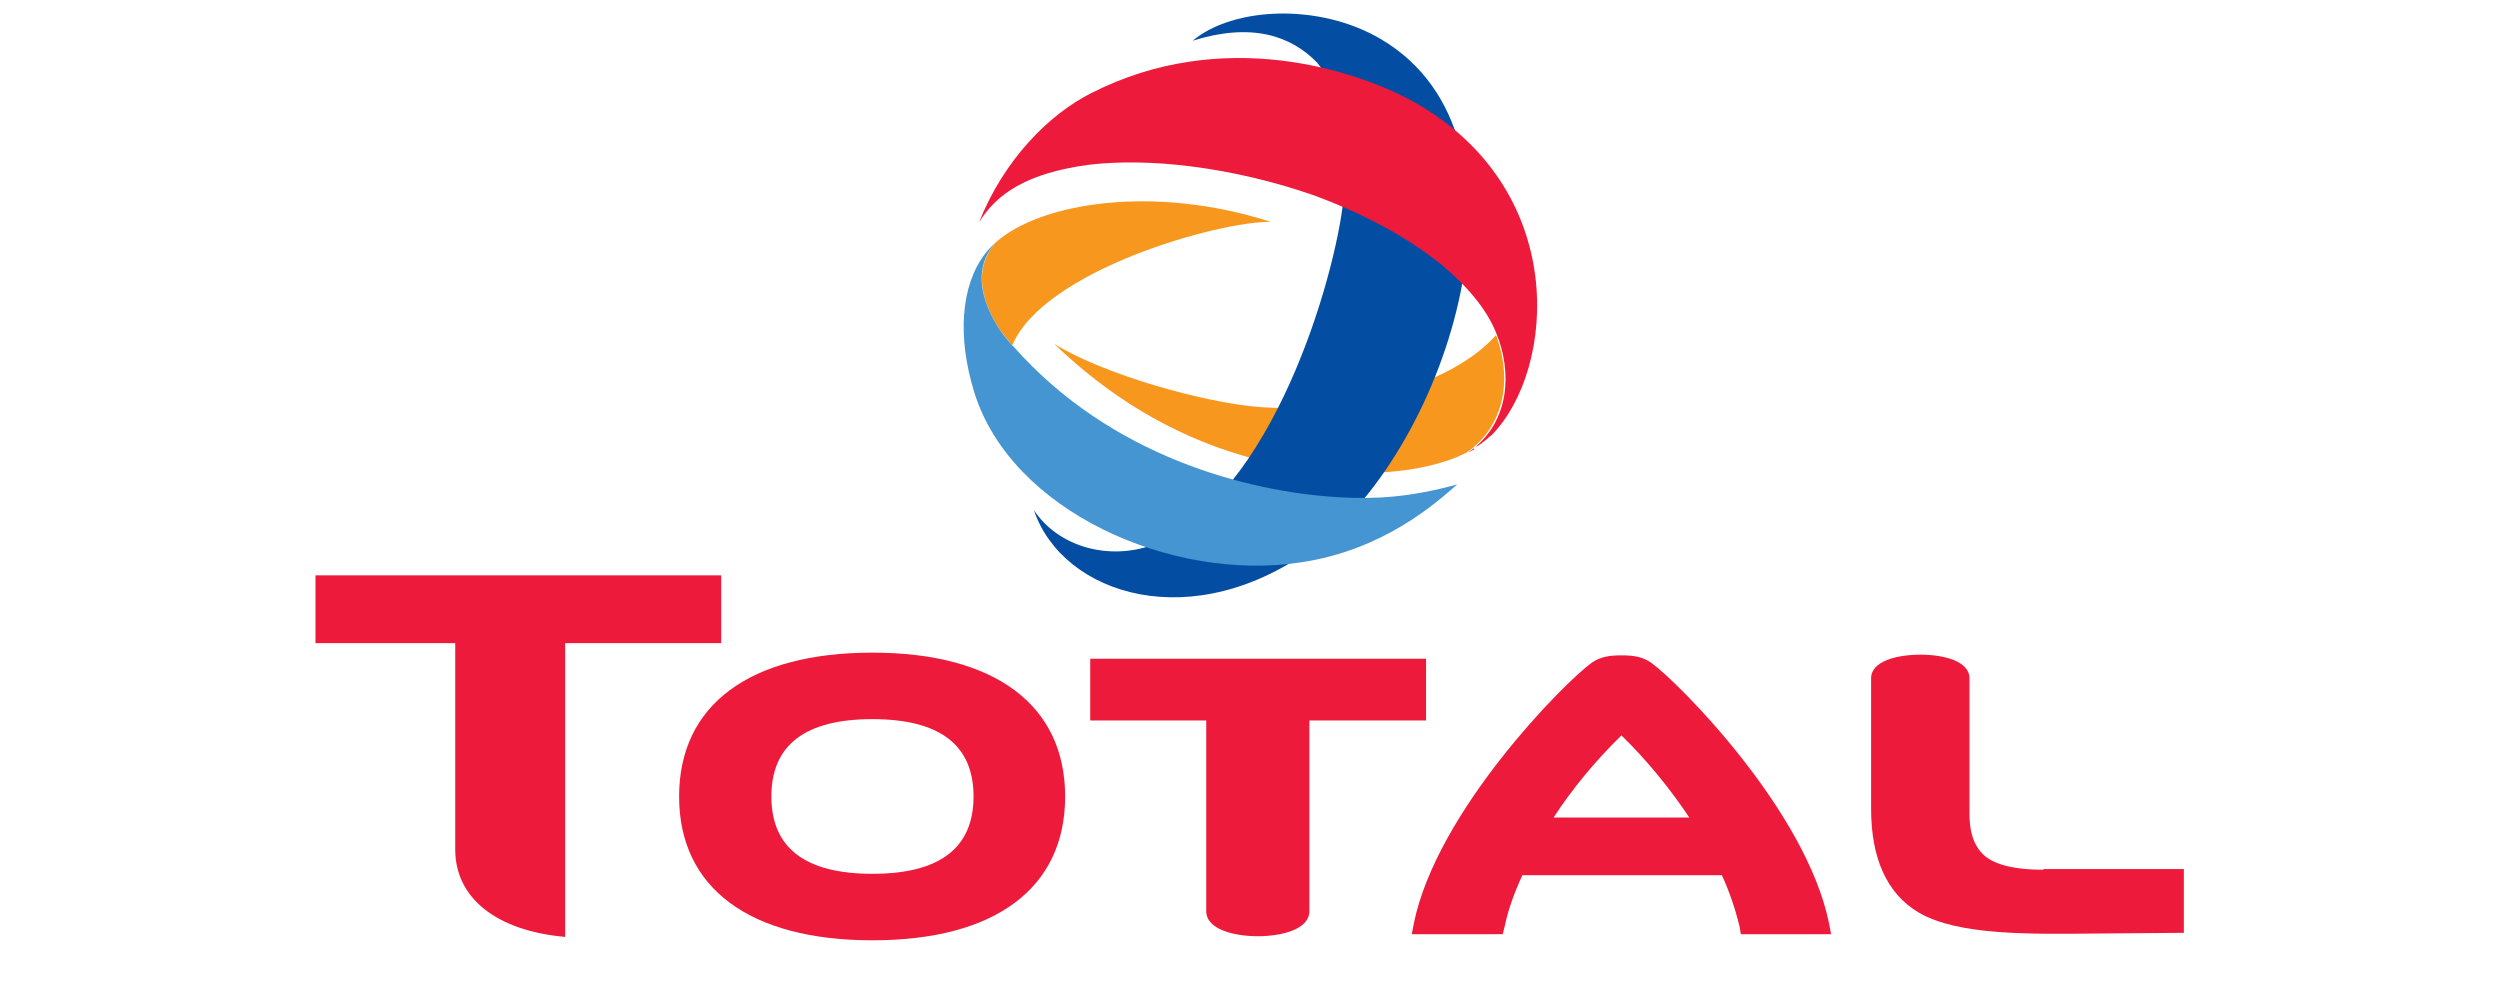 <?xml version="1.0" encoding="utf-8"?>
<!-- Generator: Adobe Illustrator 24.1.0, SVG Export Plug-In . SVG Version: 6.00 Build 0)  -->
<svg version="1.1" id="Layer_1" xmlns:sketch="http://www.bohemiancoding.com/sketch/ns"
	 xmlns="http://www.w3.org/2000/svg" xmlns:xlink="http://www.w3.org/1999/xlink" x="0px" y="0px" viewBox="0 0 368.5 147.4"
	 style="enable-background:new 0 0 368.5 147.4;" xml:space="preserve">
<style type="text/css">
	.st0{fill:#ED1A3B;}
	.st1{fill:#F8971D;}
	.st2{fill:#034EA2;}
	.st3{fill:#4495D1;}
</style>
<g>
	<path class="st0" d="M128.6,96.2c-18.1,0-28.5,7.7-28.5,21.2c0,13.5,10.4,21.2,28.5,21.2c18.1,0,28.4-7.7,28.4-21.2
		C157,103.9,146.6,96.2,128.6,96.2 M128.6,128.8c-9.9,0-14.9-3.8-14.9-11.4c0-7.6,5-11.4,14.9-11.4c9.9,0,14.9,3.8,14.9,11.4
		C143.5,125,138.5,128.8,128.6,128.8z"/>
	<path class="st0" d="M160.7,97.1v9.1c0,0,16.3,0,17.1,0c0,0.9,0,28.1,0,28.1c0,2.7,4.1,3.7,7.6,3.7c3.5,0,7.6-1,7.6-3.7
		c0,0,0-24.4,0-28.1c0.9,0,17.2,0,17.2,0v-9.1H160.7"/>
	<path class="st0" d="M301.2,128.2c-4.2,0-7-0.7-8.6-2c-2-1.7-2.3-4.3-2.3-6.3l0-19.9c0-2.6-3.9-3.5-7.2-3.5c-3.4,0-7.3,0.9-7.3,3.5
		v19.2c0,7.3,2.3,12.5,7,15.3c5.8,3.4,16.3,3.2,26.5,3.1l12.6-0.1l0-1.8v-7.6H301.2"/>
	<path class="st0" d="M67.1,125.2c0,7.2,6.1,12,16.2,12.9V94.8h23v-10H46.5v10h20.6V125.2"/>
	<path class="st0" d="M269.9,137.7l-0.3-1.6c-3.4-16.7-22.3-35.6-26.2-38.4c-1.3-0.9-2.6-1.1-4.4-1.1c-1.8,0-3.1,0.2-4.4,1.1
		c-3.9,2.8-22.8,21.8-26.2,38.4l-0.3,1.6h13.4l0.3-1.2c0.5-2.4,1.4-4.9,2.6-7.5h29.4c1.2,2.6,2,5.1,2.6,7.5l0.2,1.2H269.9
		 M229,120.5c2.8-4.3,6.2-8.4,10-12.1c3.8,3.7,7.2,7.9,10,12.1H229z"/>
</g>
<g>
	<path class="st1" d="M220.7,49.9c-0.1-0.2-0.1-0.4-0.2-0.5c-6.1,7-21.2,11.6-34.8,10.6c-8-0.6-22.8-4.7-30.3-9.3
		c7.9,7.6,17.1,13.3,27.6,16.4c12.4,3.7,25.7,3.4,33.2-0.4C221.6,62.9,222.9,56.3,220.7,49.9"/>
	<path class="st2" d="M203.6,5.8c24.5,14.5,9.9,59.9-9.6,74.6c-18.1,13.6-37.4,7.3-41.6-5.2c3.6,5.4,10.9,7.4,17.3,5.2
		c17.9-7.2,27.1-39.6,28.3-50.8c0.8-9.7-0.5-16.2-3.8-20.3c-3.9-4.1-9.8-6-18.4-3.3C181.8,1,194.5,0.4,203.6,5.8"/>
	<path class="st0" d="M217.3,66c0.1-0.1,0.2-0.1,0.3-0.2c0,0,0,0,0.1,0c0.5-0.3,1-0.7,1.5-1.1c0.2-0.2,0.4-0.4,0.7-0.6
		c9.5-9.7,11.5-36.5-11.9-49.3c-8.4-4.5-27.8-10.9-47.1-1.1c-6.4,3.2-13,10-16.6,19.1c2.6-4.3,7.2-7.3,16.1-8.5
		c8.9-1.1,21.2,0.3,33.3,4.5c7.8,2.9,14.1,6.4,19,10.4c4.1,3.5,6.7,6.8,8,10.3c0.1,0.2,0.1,0.4,0.2,0.5c2.2,6.4,0.9,13-4.5,16.7
		c0,0,0,0,0,0c0.3-0.1,0.5-0.3,0.8-0.4c0,0,0.1,0,0.1-0.1C217.1,66.1,217.2,66,217.3,66"/>
	<path class="st1" d="M147.1,48.2c0.4,0.7,1.5,1.9,2.1,2.7c4.7-11.1,30.5-18.3,38.1-18.2c-17.1-5.5-33.8-2.9-40.5,3
		C144.4,38.4,143.6,42.5,147.1,48.2"/>
	<path class="st3" d="M197.4,73.3c-13.7-0.8-33.7-6.1-47.9-22.1c-0.1-0.1-0.2-0.2-0.3-0.3c-0.7-0.8-1.7-2-2.1-2.7
		c-3.5-5.7-2.8-9.8-0.3-12.5c0,0,0,0,0,0c-0.4,0.4-1,0.9-1.6,1.7c-3.6,4.7-4.1,12.3-1.6,20.4c5.4,17.5,29,28,48.1,25.1
		c12.2-1.8,19.9-8.7,23.1-11.5C207.9,73.3,202.8,73.6,197.4,73.3"/>
</g>
</svg>
